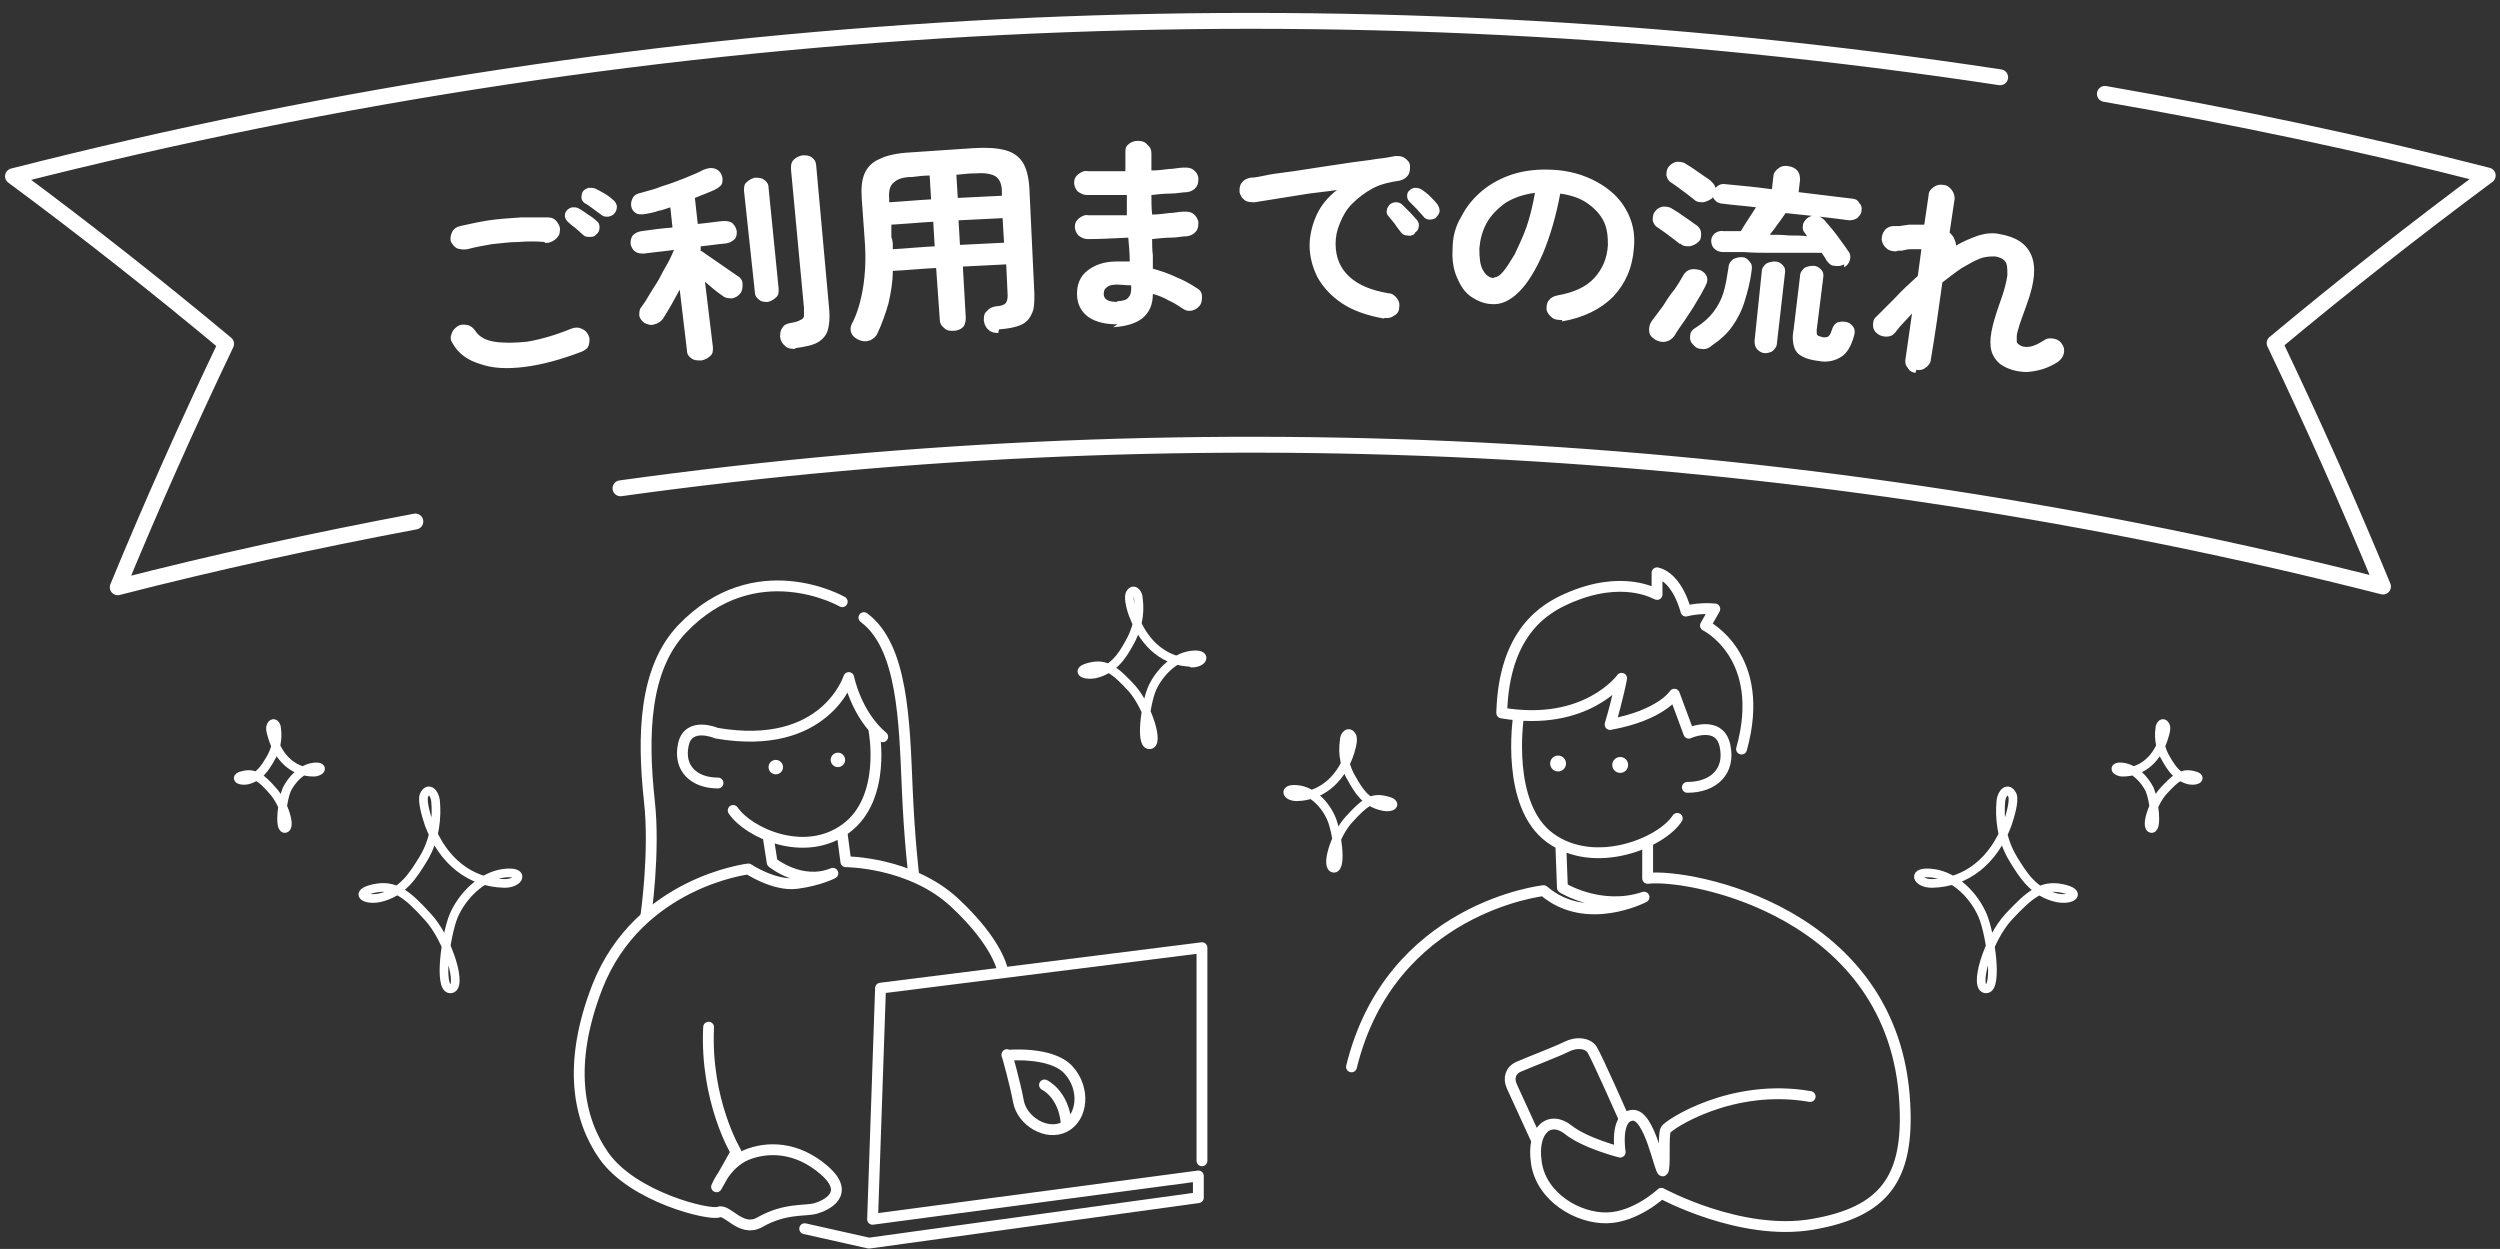 <?xml version="1.0" encoding="UTF-8"?>
<svg id="_レイヤー_2" xmlns="http://www.w3.org/2000/svg" version="1.1" viewBox="0 0 346.1 172.9">
  <rect x="0" y="0" width="346.1" height="172.9" fill="#333333" stroke="none"/>
  <!-- Generator: Adobe Illustrator 29.8.1, SVG Export Plug-In . SVG Version: 2.1.1 Build 2)  -->
  <defs>
    <style>
      .st0 {
        stroke-width: 2.2px;
      }

      .st0, .st1, .st2 {
        fill: none;
        stroke: #fff;
        stroke-linecap: round;
        stroke-linejoin: round;
      }

      .st1 {
        stroke-width: 1.2px;
      }

      .st2 {
        stroke-width: 1.5px;
      }

      .st3 {
        fill: #fff;
      }
    </style>
  </defs>
  <g id="_レイヤー_1-2">
    <path class="st0" d="M85.9,67.6c81.4-11.3,164.3-6.7,244,13.6-4.7-11.4-9.7-22.6-15-33.7,9.6-8,19.4-15.7,29.5-23.2-17.5-4.5-35.2-8.2-53-11.3M276.9,10.7C185.2-3.2,91.7,1.5,1.8,24.4c10,7.4,19.9,15.2,29.5,23.2-5.3,11.1-10.3,22.3-15,33.7,13.6-3.5,27.4-6.5,41.2-9.1"/>
    <path class="st3" d="M80.5,48.7c-2.9,1.1-5.5,1.8-7.9,2.1-2.4.3-4.4.2-6.1-.4-1.7-.5-3-1.4-3.8-2.8-.3-.4-.4-.9-.2-1.3.1-.5.4-.8.8-1.1.4-.3.9-.3,1.4-.2.5.1.8.4,1.1.8.5.8,1.4,1.3,2.6,1.5,1.2.2,2.8.2,4.6,0,1.8-.3,3.9-.9,6.1-1.8.5-.2,1-.2,1.4,0,.5.2.8.5,1,1,.2.4.1.9,0,1.3s-.5.7-1,.9ZM75.4,33.5c-1.2-.1-2.4-.1-3.6,0-1.3,0-2.5.2-3.7.3-1.1.2-2.3.4-3.4.7-.5.1-1,0-1.4-.1-.4-.2-.7-.6-.9-1-.1-.4,0-.9.2-1.3.2-.4.6-.7,1.1-.8,1.3-.3,2.7-.6,4-.8,1.4-.2,2.9-.3,4.4-.4,1.4,0,2.7,0,3.8,0,.5,0,.9.2,1.2.6.3.4.5.8.4,1.3,0,.5-.3.9-.7,1.2-.4.3-.9.5-1.4.4ZM82.6,32.4c-.2.3-.5.4-.9.4-.4,0-.7,0-1-.3-.3-.3-.7-.6-1-.9-.4-.3-.8-.6-1.1-.9-.2-.2-.3-.4-.4-.7,0-.3,0-.6.3-.9.2-.2.5-.4.8-.4.3,0,.6,0,.9.2.3.2.7.4,1.2.8.5.3.9.6,1.2.9.3.2.4.5.4.9,0,.3-.1.7-.4.9ZM85.1,29.5c-.2.3-.5.4-.9.5-.4,0-.7,0-1-.3-.3-.2-.7-.5-1.1-.8-.4-.3-.8-.6-1.2-.8-.2-.2-.4-.4-.4-.7,0-.3,0-.6.2-.9.2-.3.5-.4.8-.5.3,0,.6,0,.9.1.4.2.8.4,1.3.7.5.3.9.6,1.2.9.3.2.4.5.5.8,0,.3,0,.6-.3,1ZM97,49.9c-.5,0-.9,0-1.3-.3-.4-.3-.6-.6-.6-1.1l-1-8.4c-.8,1.5-1.6,2.9-2.3,4-.3.4-.7.7-1.2.8-.5.2-1,0-1.4-.2-.4-.3-.6-.6-.7-1,0-.4,0-.9.3-1.2.3-.4.7-1,1.1-1.7.4-.7.9-1.4,1.3-2.1.4-.8.8-1.5,1.2-2.2.4-.7.7-1.4.9-1.9-1.4.2-2.7.3-4.1.5-.5,0-.9,0-1.3-.3-.3-.2-.5-.6-.6-1,0-.4,0-.8.3-1.2.3-.3.6-.5,1.2-.6,1.4-.2,2.9-.4,4.3-.5l-.3-2.8c-.6.2-1.1.4-1.7.5-.5.2-1.1.3-1.6.4-.5.1-.9.1-1.3,0-.4-.2-.7-.5-.8-1-.1-.4,0-.8.2-1.2.2-.4.6-.6,1.1-.7,1-.3,2-.5,2.9-.9,1-.3,2.1-.7,3.1-1.1.9-.4,1.8-.7,2.7-1.2.5-.2,1-.3,1.4-.2.5.1.8.4,1,.7.2.4.3.8.2,1.2,0,.4-.4.7-.9,1-.4.2-.9.4-1.4.6-.5.2-1,.4-1.5.6l.4,3.6c1.2-.1,2.4-.3,3.5-.4.5,0,.9,0,1.3.3.3.3.5.6.6,1.1,0,.4,0,.8-.3,1.1-.3.3-.6.5-1.2.6-1.2.1-2.4.3-3.5.4v.6c.4.2.7.5,1.2.8,1.3.9,2.6,1.8,3.9,2.7.4.2.7.6.7,1.1,0,.5,0,.9-.3,1.3-.3.4-.7.6-1.1.7-.5,0-.9,0-1.3-.3-.9-.6-1.7-1.3-2.5-2l1.1,9.1c0,.5,0,.9-.4,1.2-.3.3-.7.5-1.2.6h0ZM106.3,41.8c-.4,0-.9,0-1.2-.3-.4-.3-.6-.6-.6-1.1l-1.5-14c0-.5,0-.9.4-1.2.3-.3.7-.5,1.1-.6.5,0,.9,0,1.3.3.4.3.6.6.6,1.1l1.4,14c0,.5,0,.9-.4,1.2-.3.3-.7.5-1.1.6ZM110.1,48.3c-.5,0-1,0-1.4-.4-.4-.3-.6-.7-.7-1.2,0-.5,0-.9.3-1.3.2-.4.6-.6,1.2-.7.6-.1,1-.2,1.3-.4.3-.1.5-.3.5-.6,0-.3,0-.6,0-1.1l-1.8-19.2c0-.5,0-.9.4-1.3.3-.3.7-.5,1.2-.6.5,0,.9,0,1.3.3.4.3.6.7.6,1.2l1.8,19.9c.1,1.1,0,2.1-.2,2.8-.2.7-.7,1.3-1.4,1.7-.7.4-1.7.6-3.1.8ZM138.2,46.1c-.5,0-1-.1-1.3-.4-.4-.3-.6-.7-.7-1.3,0-.5,0-1,.4-1.3.3-.4.7-.6,1.3-.7.6,0,1.1-.2,1.3-.4.2-.2.3-.6.3-1.1l-.2-4.3c-2,.1-4,.2-6,.3l.4,7.1c0,.5-.1,1-.4,1.3-.3.3-.8.5-1.3.5-.5,0-.9,0-1.3-.4-.4-.3-.6-.7-.6-1.2l-.5-7.1c-2,.1-4,.3-6,.4,0,1.6-.3,3.2-.6,4.5-.4,1.4-.9,2.8-1.5,4.1-.2.5-.6.8-1,1-.5.2-1,.2-1.5,0-.5-.2-.9-.5-1.1-.9-.2-.4-.2-.9,0-1.3.8-1.5,1.3-3.3,1.6-5.2.3-1.9.4-4.1.2-6.6l-.4-5.6c-.1-1.4,0-2.6.4-3.5.4-.9,1.1-1.6,2.1-2,1-.5,2.4-.8,4.2-.9,3-.2,5.9-.4,8.9-.6,1.8-.1,3.2,0,4.3.3,1.1.3,1.9.9,2.4,1.7.5.8.8,2,.9,3.4l.7,14.8c0,1.2,0,2.1-.4,2.8-.3.7-.8,1.2-1.5,1.5-.7.3-1.7.5-3,.6h0ZM123.6,34.5c1.9-.1,3.8-.3,5.8-.4l-.2-3.4c-1.9.1-3.9.3-5.8.4v1.8c.1,0,.2.8.2.8,0,.2,0,.5,0,.8h0ZM123.1,28c1.9-.1,3.9-.3,5.8-.4l-.2-3.3c-.8,0-1.6.1-2.4.2-1.3,0-2.1.3-2.6.8-.5.4-.7,1.2-.6,2.2,0,0,0,.6,0,.6ZM132.6,27.4c2-.1,4.1-.2,6.1-.3v-.6c0-1.1-.4-1.8-.9-2.1-.5-.3-1.4-.5-2.7-.4-.9,0-1.8.1-2.7.2l.2,3.3h0ZM133,33.9c2-.1,4-.2,6-.3l-.2-3.4c-2,.1-4,.2-6.1.3l.2,3.4ZM154.7,44.9c-1.6,0-3-.3-4-1-1-.7-1.6-1.8-1.6-3.2,0-1.3.4-2.4,1.4-3.2,1-.8,2.3-1.3,4.1-1.3.6,0,1.2,0,1.8,0,0-1.1-.1-2.2-.2-3.3-2.1.1-4,.2-5.6.2-.5,0-.9-.2-1.3-.5-.3-.3-.5-.8-.5-1.2,0-.5.2-.9.6-1.2.4-.3.8-.5,1.3-.4.8,0,1.6,0,2.5,0,.9,0,1.8,0,2.8,0,0-.5,0-.9,0-1.4,0-.5,0-.9,0-1.4-1,0-1.9,0-2.9,0-.9,0-1.8,0-2.6,0-.5,0-.9-.2-1.3-.5-.3-.3-.5-.8-.5-1.2,0-.5.2-.9.6-1.2.4-.3.8-.5,1.3-.4,1.5,0,3.3,0,5.2,0v-2.5c0-.5,0-.9.4-1.2.3-.3.8-.5,1.3-.5.5,0,1,.1,1.3.5.4.3.6.7.6,1.2v1.1c0,.4,0,.8,0,1.3.8,0,1.7-.1,2.4-.2.7,0,1.4-.2,2.1-.2.5,0,.9,0,1.3.3.4.3.6.6.7,1.1,0,.5,0,.9-.3,1.3-.3.4-.7.6-1.2.7-.7,0-1.5.2-2.4.2-.9,0-1.7.1-2.6.2,0,.9,0,1.8.1,2.7.8,0,1.6-.1,2.3-.2.7,0,1.4-.2,2.1-.2.5,0,.9,0,1.3.3.4.3.6.7.7,1.1,0,.5,0,.9-.3,1.3-.3.4-.7.6-1.2.7-.7,0-1.4.2-2.3.2-.8,0-1.7.1-2.6.2,0,.8,0,1.5.1,2.2,0,.7,0,1.3,0,1.9,1.1.3,2.3.7,3.3,1.2,1,.4,1.9.9,2.8,1.5.4.2.7.6.7,1.1,0,.5,0,.9-.3,1.3-.3.4-.7.6-1.1.7-.5.1-.9,0-1.3-.3-.6-.4-1.2-.8-1.9-1.1-.7-.4-1.4-.7-2.2-.9,0,1.5-.5,2.6-1.5,3.4-.9.7-2.3,1.1-4,1.2h0ZM154.6,41.7c.8,0,1.4-.2,1.6-.5.3-.3.4-.7.4-1.2v-.5c-.7,0-1.4-.1-2-.1-.6,0-1.1.1-1.4.4-.3.2-.4.5-.4.9,0,.8.7,1.1,1.9,1.1ZM191.6,44.1c-2.3-.4-4.3-1.1-5.8-2.1-1.5-1-2.6-2.2-3.4-3.6-.7-1.4-1.1-2.9-1.1-4.4,0-1.5.4-3,1-4.3.6-1.3,1.6-2.5,2.8-3.4-1.2.2-2.5.3-3.9.5-2.5.4-5,.8-7.5,1.2-.5,0-1,0-1.4-.3-.4-.3-.6-.7-.7-1.1,0-.5,0-.9.3-1.3s.7-.6,1.2-.7c.7,0,1.5-.2,2.5-.4,1-.2,2.2-.3,3.5-.5,1.3-.2,2.6-.4,3.9-.6,1.3-.2,2.7-.4,4-.6,1.3-.2,2.5-.3,3.6-.5,1.1-.1,2-.3,2.6-.4.5,0,.9,0,1.3.3.4.3.7.6.7,1.1,0,.5,0,.9-.3,1.3-.3.4-.7.6-1.1.7-1.4.2-2.7.5-3.8,1.1-1.1.6-2,1.3-2.8,2.1-.8.8-1.3,1.7-1.7,2.7-.4.9-.6,1.9-.6,2.8,0,1.9.6,3.4,1.9,4.6,1.3,1.2,3.1,1.9,5.4,2.3.5,0,.9.3,1.2.7.3.4.4.8.3,1.3,0,.5-.3.9-.7,1.1-.4.3-.9.4-1.3.3ZM195.8,32.4c-.3.2-.6.3-1,.2-.4,0-.7-.2-.9-.5-.2-.3-.5-.6-.8-1.1-.3-.4-.6-.7-.9-1.1-.2-.2-.3-.5-.2-.8,0-.3.2-.5.4-.8.3-.2.5-.3.9-.3.3,0,.6.1.9.4.3.3.6.6,1,1,.4.4.7.8,1,1.1.2.3.3.6.2.9,0,.3-.2.6-.5.8h0ZM198.9,30.1c-.3.2-.6.3-1,.3-.4,0-.7-.2-.9-.5-.3-.3-.6-.7-.9-1-.4-.4-.7-.7-1-1-.2-.2-.3-.5-.3-.8,0-.3.1-.6.4-.8.2-.2.5-.3.8-.3.3,0,.6.1.9.3.3.2.7.5,1.1.9.4.4.8.8,1,1.1.2.3.3.6.3.9,0,.3-.2.6-.5.9ZM216.3,44.3c-.5,0-1,0-1.4-.3-.4-.3-.7-.7-.8-1.1,0-.5,0-.9.3-1.3.3-.4.7-.6,1.2-.7,2.3-.4,4-1.2,5.1-2.4,1.1-1.2,1.8-2.7,1.9-4.6,0-1.2-.1-2.3-.6-3.3-.5-1-1.3-1.8-2.3-2.5-1-.7-2.3-1.1-3.7-1.3-.6,3.2-1.4,5.9-2.4,8.3-1,2.3-2.1,4.1-3.3,5.3-1.2,1.2-2.5,1.8-3.7,1.7-1,0-2-.4-2.9-1-.9-.6-1.5-1.5-2-2.7-.5-1.1-.7-2.5-.6-4,0-1.6.4-3.1,1.2-4.4.7-1.4,1.7-2.6,2.9-3.6,1.2-1,2.7-1.8,4.3-2.3,1.6-.5,3.4-.7,5.4-.6,2.3.1,4.4.7,6.2,1.7,1.8,1,3.1,2.2,4,3.8.9,1.6,1.3,3.3,1.1,5.3-.2,2.8-1.2,5-2.9,6.8-1.7,1.7-4.1,2.9-7.1,3.4ZM206.8,38.4c.4,0,.8-.2,1.3-.8.5-.6,1-1.4,1.6-2.4.5-1.1,1.1-2.3,1.6-3.7.5-1.4.9-3.1,1.2-4.8-1.6.2-3,.7-4.1,1.4-1.1.8-2,1.7-2.6,2.8-.6,1.1-.9,2.3-1,3.5,0,1.3.1,2.3.5,3s.9,1.1,1.6,1.1ZM232.6,33.8c-.3-.2-.6-.5-.9-.7-.4-.3-.8-.6-1.2-.9-.3-.2-.7-.5-1-.7-.4-.2-.6-.6-.7-1,0-.4,0-.8.3-1.2.3-.4.6-.6,1.1-.7.4,0,.9,0,1.3.3.3.2.7.4,1.1.7.4.3.9.6,1.3.9.4.3.7.5,1,.7.4.3.6.7.6,1.1,0,.5,0,.9-.4,1.2-.3.3-.7.5-1.2.6-.5,0-.9,0-1.3-.4h0ZM229,46.9c-.5-.3-.7-.7-.7-1.2,0-.5.1-.9.4-1.3.5-.7,1-1.3,1.5-2,.5-.8,1-1.6,1.6-2.3.5-.7.9-1.4,1.3-2.1.2-.3.5-.6,1-.7.4-.1.9,0,1.3.1,1,.5,1.2,1.3.7,2.2-.4.8-.8,1.5-1.3,2.3-.5.9-1.1,1.7-1.6,2.5-.5.7-1,1.4-1.4,2.1-.3.4-.7.7-1.2.8-.5.1-1,0-1.5-.3h0ZM255.3,36.6c-.4.2-.8.3-1.3.2-.5,0-.8-.3-1.1-.7-.1-.2-.2-.3-.3-.5-.1-.2-.3-.4-.4-.6-.9,0-1.9,0-3.1,0-1.2,0-2.5,0-3.8,0-1.3,0-2.5,0-3.8-.1-1.2,0-2.2,0-2.9,0-.6,0-1-.2-1.3-.5-.3-.3-.4-.7-.4-1.1,0-.4.2-.7.5-1,.3-.2.7-.4,1.2-.3.3,0,.7,0,1.1,0,.4,0,.8,0,1.3,0,.3-.5.6-1,1-1.6.4-.6.7-1.1,1.1-1.7-1.5-.2-3.1-.3-4.6-.5-.3,0-.6-.1-.9-.3-.2-.2-.4-.4-.5-.7v.2c-.4.3-.8.5-1.3.6-.5,0-.9,0-1.3-.4-.3-.2-.6-.5-.9-.7-.4-.3-.8-.6-1.2-.9-.3-.2-.7-.5-1-.7-.4-.2-.6-.6-.7-1,0-.4,0-.8.3-1.2.3-.4.7-.6,1.1-.7.5,0,.9,0,1.3.3.3.2.7.4,1.1.7.4.3.9.6,1.3.9.4.3.8.5,1,.7.3.3.6.6.7,1,.4-.4.8-.6,1.4-.5,2.1.2,4.3.4,6.4.7l.2-1.7c0-.5.3-.9.7-1.2.4-.3.8-.4,1.4-.3s.9.3,1.2.6c.3.3.4.8.4,1.3l-.2,1.7c2.5.3,4.9.6,7.4.9.4,0,.8.2,1,.6.3.3.4.7.3,1.1,0,.4-.3.7-.6,1-.3.2-.7.3-1.1.3-2.9-.4-5.9-.7-8.8-1-.3.4-.6.9-1,1.4-.4.6-.8,1.1-1.2,1.6.9,0,1.8,0,2.7.1.9,0,1.7,0,2.5.1,0,0-.1-.1-.2-.2,0,0,0-.1-.1-.2-.3-.3-.4-.7-.3-1.1,0-.4.3-.7.6-1,.4-.3.8-.4,1.2-.3.5,0,.9.3,1.2.6.3.4.7.8,1.1,1.3.4.5.8,1,1.2,1.6.4.5.7,1,1,1.4.3.4.3.8.2,1.2-.1.4-.4.8-.8,1h0ZM236.8,48c-.4.3-.9.4-1.3.3-.5,0-.9-.3-1.2-.7-.3-.3-.4-.8-.3-1.2,0-.4.3-.8.7-1,1.1-.7,1.9-1.4,2.5-2.2.6-.8,1.1-1.7,1.4-2.7.3-1,.5-2.2.7-3.5,0-.5.3-.8.6-1.1.4-.2.8-.3,1.2-.3.5,0,.8.2,1.1.6.3.3.4.7.3,1.2-.2,1.7-.6,3.1-1,4.4-.4,1.3-1,2.4-1.7,3.4-.7,1-1.7,1.9-2.9,2.7ZM244.4,48.9c-.4,0-.8-.2-1.1-.5-.3-.3-.4-.7-.4-1.2l1-9.6c0-.5.3-.8.6-1.1.4-.2.8-.3,1.2-.3.5,0,.8.2,1.1.5.3.3.4.7.3,1.2l-1.1,9.6c0,.5-.3.8-.6,1.1-.3.2-.7.3-1.2.3h0ZM252,50c-1-.1-1.8-.3-2.4-.6-.6-.3-1-.7-1.2-1.3-.2-.6-.3-1.4-.1-2.4l.9-7.5c0-.5.3-.8.6-1.1.3-.2.8-.3,1.2-.3.5,0,.8.2,1.1.5.3.3.4.7.3,1.2l-.9,7.2c0,.4,0,.6.1.7.1.1.4.2.8.3.4,0,.6,0,.8-.2.2-.2.3-.5.5-1.1.2-.4.4-.7.8-.8.4-.1.8-.1,1.2,0,.4.1.7.4.9.7.2.3.2.7.1,1.1-.4,1.5-1,2.5-1.8,3-.8.5-1.8.8-3,.6h0ZM265.2,51.6c-.5,0-.9-.3-1.1-.7-.3-.3-.4-.8-.3-1.2l.9-6.3c-.4.4-.8.9-1.2,1.3-.4.4-.8.9-1.1,1.3-.3.4-.7.6-1.2.6-.5,0-.9-.1-1.3-.4-.4-.3-.6-.7-.6-1.2,0-.5.1-.9.5-1.2.8-.8,1.7-1.7,2.5-2.5,1-1.1,2.1-2.1,3.2-3.1l.5-3.7c0,0-.1,0-.2,0,0,0-.2,0-.3,0-.3,0-.7,0-1,0-.4,0-.8.1-1.2.2-.4,0-.7,0-.8.1-.5,0-1-.1-1.3-.4-.4-.3-.6-.7-.7-1.2,0-.5.1-.9.4-1.3.3-.4.8-.6,1.2-.6h.9c.4-.1.8-.1,1.3-.2.4,0,.8,0,1.1,0,.3,0,.7,0,1,0l.6-4.1c0-.5.3-.8.7-1.1.4-.3.9-.4,1.3-.3.5,0,.9.3,1.2.7.3.4.4.8.4,1.2l-.7,4.7c.3.3.6.6.7,1,.1.2.2.5.2.8,1-.6,2-1,3.1-1.4,1-.3,2-.4,2.9-.2,2.3.4,3.7,1.3,4.4,2.9s.5,3.8-.6,6.8c-.3.9-.7,1.9-1,2.8-.2.7-.4,1.3-.4,1.6,0,.4,0,.7,0,.8,0,.2.2.3.3.4.4.3.9.4,1.5.3.6-.1,1.2-.4,2-.9.4-.3.9-.3,1.4-.2.5.1.9.4,1.1.8.3.4.3.9.2,1.3-.1.4-.4.8-.8,1.1-1.4.9-2.8,1.3-4.3,1.4-1.4,0-2.7-.4-3.7-1.1-.6-.5-1-1.1-1.2-1.8-.2-.7-.2-1.6,0-2.7.2-1.1.6-2.4,1.2-4.1.6-1.6.9-2.9,1-3.7,0-.9,0-1.5-.3-1.9-.3-.4-.8-.6-1.4-.7-.6,0-1.3,0-2.1.3-.8.3-1.6.8-2.5,1.3-.9.6-1.8,1.3-2.7,2-.5,3.6-1,7.2-1.6,10.7,0,.4-.3.8-.7,1.1-.4.3-.8.4-1.3.3h0Z"/>
    <path class="st2" d="M121,101.2s1.8,9.3-3.9,13.5c-5.7,4.2-13.5.6-15.6-2.5"/>
    <circle class="st3" cx="116" cy="105.2" r="1"/>
    <circle class="st3" cx="107.4" cy="106.2" r="1"/>
    <path class="st2" d="M138.8,134.4s-.5-3.7-6.6-9.4c-6.1-5.7-15.1-5.7-15.1-5.7l-.5-3.8M139.4,146.1s6.1-.6,8.5,2c2.4,2.6,2,6.6-.5,7.9s-5.9-.8-6.4-3.5-1.6-6.5-1.6-6.5h0ZM144.6,150.2s2.6,1.2,3,5.2"/>
    <path class="st2" d="M166.4,160.7v-29.5c0,0-44.5,5.6-44.5,5.6l-1.1,32,45.1-6v3s-45.6,6.3-45.6,6.3l-8.9-2M126.5,121.2s-.6-4.9-.9-12c-.4-9.3-.6-19.7-6-23.7M89.4,126.9s1.3-8.9.5-16c-1-9.2-.7-18.3,4.5-23.8,10.2-10.7,22.2-3.8,22.2-3.8"/>
    <path class="st2" d="M122.2,102c-3.7-3.1-4.7-8.2-4.7-8.2,0,0-3.2,10.3-18.3,7.7,0,0-3.9-1.7-4.6,1.6s1.5,5.3,4.8,5.3M106.4,116.2l.5,3.2s4,3.3,8.4,1.5c0,0-1.9,1-5,1.4s-6.7-2-6.7-2c0,0-15.2,1.8-20.9,16.3-4.2,10.8-2.6,18.4.9,23.4,4.1,5.8,14.7,8.3,15.9,7.8s3.1,2.9,5.7,1.4c3.5-2,6.3-1.5,7.7-1.9s5-2,1.2-5.3c-3.8-3.3-7.9-3.3-10.8-2.1-2.8,1.2-4.1,4.4-4.1,4.4l2.7-4.8s-4.3-7.1-3.8-17.3M210.2,99.4s-1.8,12.1,4.4,16.6,15.4.7,17.6-2.7"/>
    <circle class="st3" cx="215.7" cy="105.7" r="1.1"/>
    <circle class="st3" cx="224.3" cy="105.9" r="1.1"/>
    <path class="st2" d="M250.6,151.8c-10.9-1.9-19.6,3.9-20,4.6s0,5.5-.4,5.7-1.8-7.9-4.2-7.7c-2.5.2-1.7,5.1-1.7,5.1,0,0-4.8-1.2-7.2-3.1-2.5-2-5.1-.1-4.4,4.6s5.7,7.7,9.8,7.6c4-.1,7.5-3.4,7.5-3.4,0,0,11,6,20.9,4.3,9.9-1.7,13.4-6.3,12.8-16.8-1.4-26.5-29.8-31.8-35.6-31.1v-4.9M241.1,103.7c3.6-12.9-5-17.1-5-17.1l1.3-2.3c-2.3-.2-4,.3-4,.3,0,0-1.1-4.6-4-5.3v3c-.1,0-4.7-2.9-12.5.6-2.9,1.3-8.7,4.5-9,15.8,11.7,2,16.6-4.8,16.6-4.8,0,0-.5,2.7-1.6,6.4,7.1-1.3,8.9-4.2,8.9-4.2l2,5.4s4.2-1.9,5,1.7-1.6,5.8-5.2,5.8"/>
    <path class="st2" d="M224.8,154.8s-3.8-8.6-4.4-9.5-2.1-1.1-3.5-.4-5.6,2.3-6.7,2.8c-1.1.5-1.4,1.6-.9,2.7.5,1.1,3.3,7.2,3.3,7.2M187.1,147.7c5.4-22.1,26.6-24.4,26.6-24.4,5.9,5.1,13.9.9,13.9.9-6,2-11.3-1.3-11.3-1.3l-.2-5.4"/>
    <path class="st1" d="M267.4,122.3c-2,0-2.9-1.8.2-1.4s5.7,3.1,6.9,5.9c1.1,2.7,2.1,10,.5,10.1-1.9.1.2-6.9,3.1-10s4.6-4.5,7.4-3.9c2.8.6,1.4,1.7-.7,1.3-3.2-.7-4.7-3.1-6.1-5.4-1.7-2.8-1.9-5.8-1.7-8,.1-1.1,1-2.1,1.6-.8.3.8-.3,2.8-.7,4-1.9,5.1-5.7,8.1-10.4,8.2h0ZM179.5,110.3c-1.4,0-1.9-1.2.1-1,2.1.2,3.9,2.1,4.7,4,.8,1.8,1.5,6.8.4,6.9-1.3,0,.1-4.7,2.1-6.8,2-2.2,3.1-3.1,5-2.6,1.9.4.9,1.2-.5.8-2.2-.5-3.2-2.1-4.1-3.7-1-1.6-1.4-3.5-1.1-5.4,0-.8.7-1.4,1.1-.5.2.5-.2,1.9-.5,2.7-1.3,3.4-3.9,5.5-7.1,5.6ZM293.9,106.9c-1.1,0-1.5-.9,0-.7,1.6.2,3,1.7,3.7,3.1.6,1.4,1.1,5.3.3,5.4-1,0,.1-3.6,1.7-5.3s2.4-2.4,3.9-2.1c1.5.3.7.9-.4.7-1.7-.4-2.5-1.7-3.2-2.9-.8-1.3-1.1-2.8-.9-4.2,0-.6.5-1.1.8-.4.2.4-.2,1.5-.4,2.1-1,2.7-3,4.3-5.5,4.3h0ZM69.9,122.3c2,0,2.9-1.8-.2-1.4-3,.4-5.7,3.1-6.9,5.9-1.1,2.7-2.1,10-.5,10.1,1.9.1-.2-6.9-3.1-10-2.9-3.2-4.6-4.5-7.4-3.9s-1.4,1.7.7,1.3c3.2-.7,4.7-3.1,6.1-5.4,1.7-2.8,1.9-5.8,1.7-8-.1-1.1-1-2.1-1.6-.8-.3.8.3,2.8.7,4,1.9,5.1,5.7,8.1,10.4,8.2ZM165,91.8c1.6,0,2.2-1.4-.1-1.1s-4.4,2.4-5.4,4.6c-.9,2.1-1.7,7.8-.4,7.8,1.5.1-.2-5.3-2.4-7.8-2.3-2.5-3.6-3.5-5.7-3-2.2.5-1.1,1.3.6,1,2.5-.6,3.7-2.4,4.7-4.2,1.1-1.9,1.6-4,1.3-6.2,0-.9-.8-1.6-1.2-.6-.2.6.2,2.2.6,3.1,1.5,3.9,4.4,6.3,8.1,6.3ZM43.4,106.9c1.1,0,1.5-.9,0-.7-1.6.2-3,1.7-3.7,3.1-.6,1.4-1.1,5.3-.3,5.4,1,0-.1-3.6-1.7-5.3-1.5-1.7-2.4-2.4-3.9-2.1s-.7.9.4.7c1.7-.4,2.5-1.7,3.2-2.9.8-1.3,1.1-2.8.9-4.2,0-.6-.5-1.1-.8-.4-.2.4.2,1.5.4,2.1,1,2.7,3,4.3,5.5,4.3Z"/>
  </g>
</svg>
